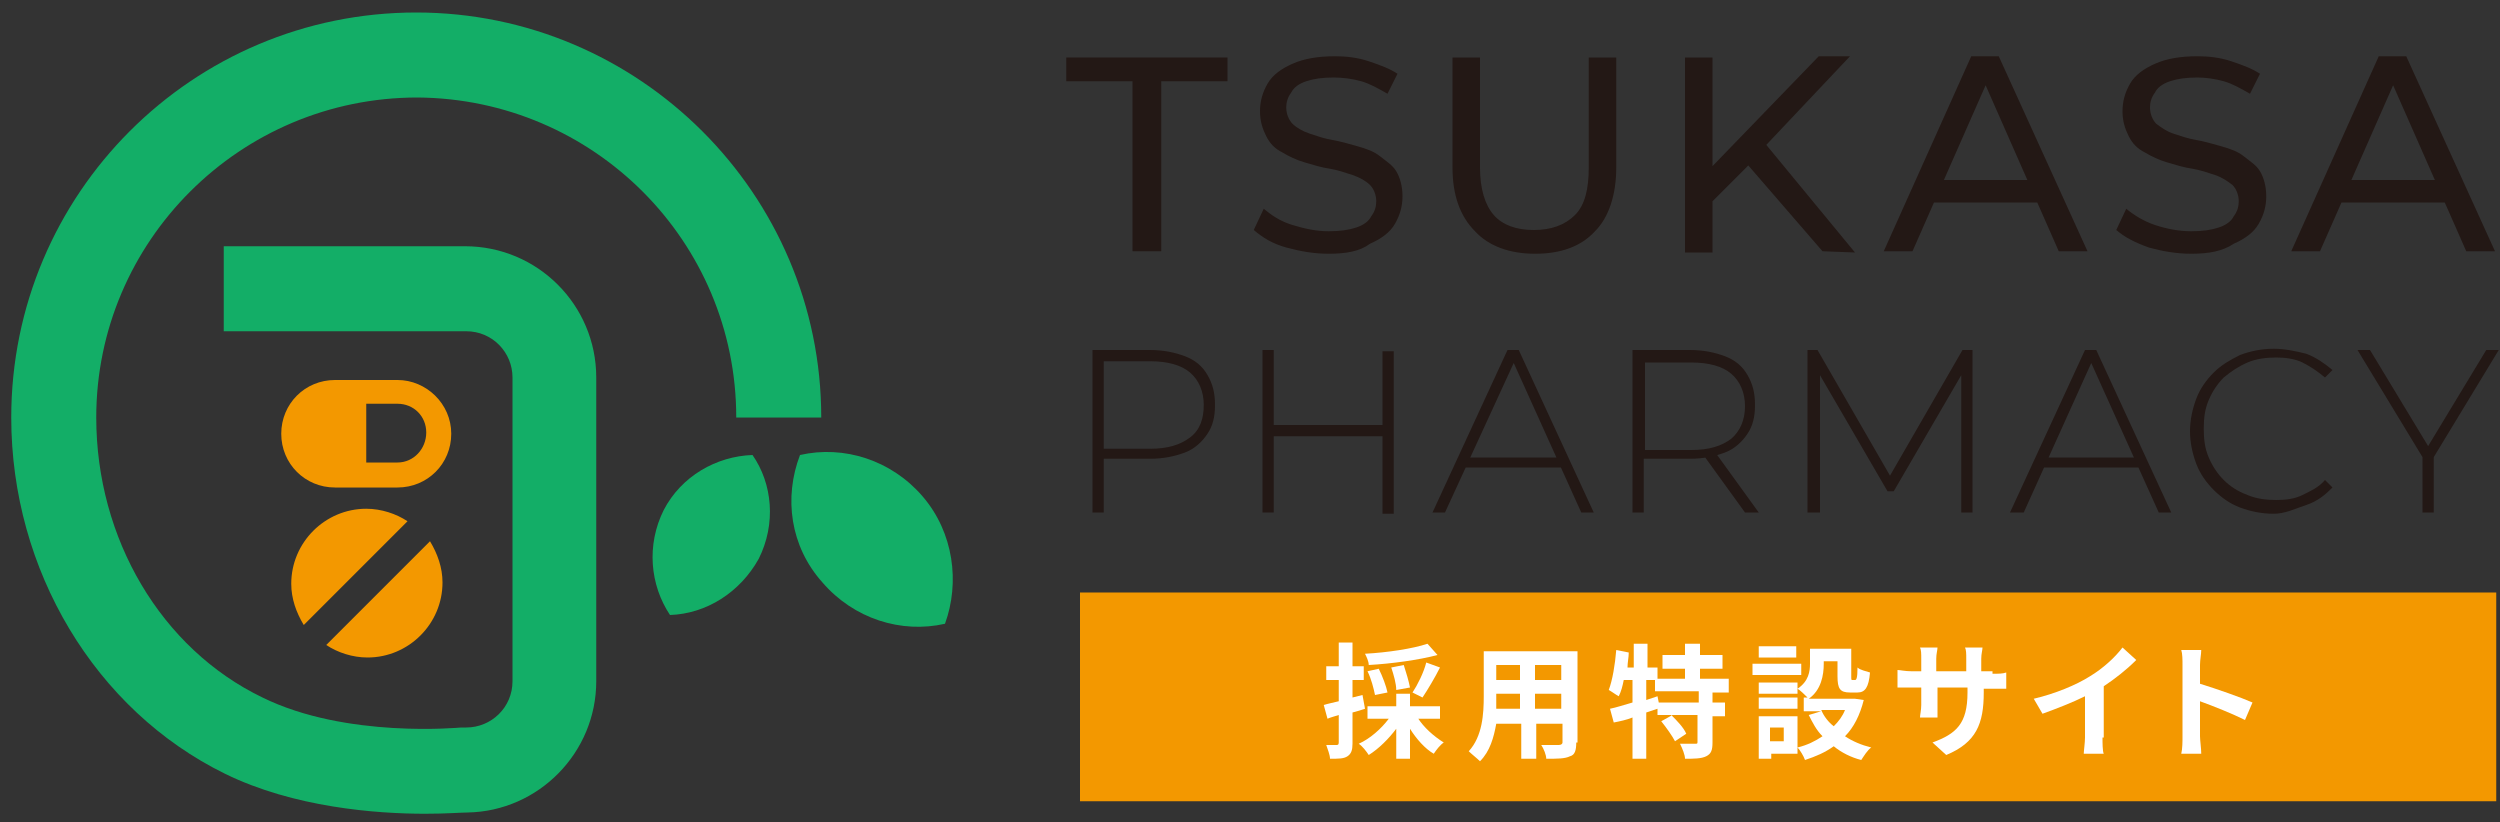 <?xml version="1.0" encoding="utf-8"?>
<!-- Generator: Adobe Illustrator 27.4.0, SVG Export Plug-In . SVG Version: 6.00 Build 0)  -->
<svg version="1.1" id="_レイヤー_2" xmlns="http://www.w3.org/2000/svg" xmlns:xlink="http://www.w3.org/1999/xlink" x="0px"
	 y="0px" viewBox="0 0 200 65.8" style="enable-background:new 0 0 200 65.8;" xml:space="preserve">
<rect x="0" y="0" width="200" height="65.8" fill="#333333" stroke="none"/>
<style type="text/css">
	.st0{fill:#F39800;}
	.st1{fill:#13AE67;}
	.st2{fill:#231815;}
	.st3{fill:#FFFFFF;}
</style>
<rect x="86.4" y="47.4" class="st0" width="113.3" height="16.7"/>
<g id="contents">
	<g>
		<g>
			<path class="st1" d="M34,65.1c-3.9,0-10.5-0.5-16-3.2C7.6,56.8,0.9,45.6,0.9,33.4C0.9,15.5,15.4,1,33.3,1
				c17.8,0,32.4,14.5,32.4,32.4h-6.8c0-14.1-11.4-25.5-25.5-25.6C19.2,7.8,7.7,19.3,7.7,33.4c0,9.7,5.2,18.5,13.3,22.4
				c6.7,3.3,15.8,2.4,15.9,2.4l0.2,0h0.2c2,0,3.7-1.6,3.7-3.7V30.2c0-2-1.6-3.7-3.7-3.7H17.9v-6.8h19.3c5.8,0,10.5,4.7,10.5,10.5
				v24.3c0,5.7-4.6,10.4-10.3,10.5C36.9,65,35.7,65.1,34,65.1L34,65.1z"/>
			<path class="st0" d="M31.8,30.4h-5c-2.4,0-4.3,1.9-4.3,4.3c0,2.4,1.9,4.3,4.3,4.3h5c2.4,0,4.3-1.9,4.3-4.3
				C36.1,32.3,34.1,30.4,31.8,30.4L31.8,30.4z M31.8,37h-2.5v-4.7h2.5c1.3,0,2.3,1,2.3,2.3S33.1,37,31.8,37z"/>
			<g>
				<path class="st0" d="M32.6,41.7c-0.9-0.6-2.1-1-3.3-1c-3.3,0-6,2.7-6,6c0,1.2,0.4,2.3,1,3.3L32.6,41.7L32.6,41.7z"/>
				<path class="st0" d="M26.1,51.6c0.9,0.6,2.1,1,3.3,1c3.3,0,6-2.7,6-6c0-1.2-0.4-2.3-1-3.3L26.1,51.6L26.1,51.6z"/>
			</g>
			<path class="st1" d="M60.7,44.7c1.4-2.8,1.1-6-0.5-8.3c-2.9,0.1-5.7,1.7-7.1,4.4c-1.4,2.8-1.1,6,0.5,8.4
				C56.5,49.1,59.2,47.4,60.7,44.7L60.7,44.7z"/>
			<path class="st1" d="M73.8,39.7c-2.5-2.9-6.3-4.1-9.8-3.3c-1.3,3.4-0.8,7.3,1.8,10.2c2.5,2.9,6.3,4.1,9.8,3.3
				C76.8,46.6,76.3,42.6,73.8,39.7z"/>
		</g>
		<g>
			<path class="st2" d="M90.6,20.1V6.5h-5.3V4.6h12.9v1.9h-5.3v13.6H90.6L90.6,20.1z"/>
			<path class="st2" d="M106.3,20.3c-1.2,0-2.3-0.2-3.4-0.5s-1.9-0.8-2.6-1.4l0.8-1.7c0.6,0.5,1.3,1,2.3,1.3s1.9,0.5,2.9,0.5
				c0.9,0,1.6-0.1,2.2-0.3s1-0.5,1.2-0.9c0.3-0.4,0.4-0.8,0.4-1.2c0-0.5-0.2-1-0.5-1.3c-0.3-0.3-0.8-0.6-1.4-0.8s-1.2-0.4-1.8-0.5
				c-0.7-0.1-1.3-0.3-2-0.5c-0.7-0.2-1.3-0.5-1.8-0.8c-0.6-0.3-1-0.7-1.3-1.3s-0.5-1.2-0.5-2s0.2-1.5,0.6-2.2c0.4-0.7,1.1-1.2,2-1.6
				c0.9-0.4,2-0.6,3.4-0.6c0.9,0,1.8,0.1,2.7,0.4s1.7,0.6,2.3,1L111,7.5c-0.7-0.4-1.4-0.8-2.1-1c-0.7-0.2-1.5-0.3-2.2-0.3
				c-0.9,0-1.6,0.1-2.2,0.3s-1,0.5-1.2,0.9c-0.3,0.4-0.4,0.8-0.4,1.2c0,0.5,0.2,1,0.5,1.3c0.3,0.3,0.8,0.6,1.4,0.8s1.2,0.4,1.8,0.5
				s1.3,0.3,2,0.5s1.3,0.4,1.8,0.8s1,0.7,1.3,1.2c0.3,0.5,0.5,1.2,0.5,2c0,0.8-0.2,1.5-0.6,2.2c-0.4,0.7-1.1,1.2-2,1.6
				C108.8,20.1,107.7,20.3,106.3,20.3L106.3,20.3z"/>
			<path class="st2" d="M122.8,20.3c-2,0-3.7-0.6-4.8-1.8c-1.2-1.2-1.8-2.9-1.8-5.1V4.6h2.2v8.8c0,1.7,0.4,3,1.1,3.8
				s1.8,1.2,3.2,1.2s2.5-0.4,3.3-1.2c0.8-0.8,1.1-2.1,1.1-3.8V4.6h2.2v8.8c0,2.2-0.6,4-1.7,5.1C126.5,19.7,124.9,20.3,122.8,20.3z"
				/>
			<path class="st2" d="M134.8,20.1V4.6h2.2v15.6H134.8z M136.8,16.3l-0.1-2.7l8.8-9.1h2.5l-6.8,7.2l-1.2,1.4L136.8,16.3L136.8,16.3
				z M145.8,20.1l-6.4-7.4l1.5-1.6l7.5,9.1L145.8,20.1L145.8,20.1z"/>
			<path class="st2" d="M150.7,20.1l7-15.6h2.2l7.1,15.6h-2.3l-6.3-14.3h0.9L153,20.1H150.7L150.7,20.1z M153.7,16.2l0.6-1.8h8.8
				l0.6,1.8H153.7z"/>
			<path class="st2" d="M175.3,20.3c-1.2,0-2.3-0.2-3.4-0.5c-1.1-0.4-1.9-0.8-2.6-1.4l0.8-1.7c0.6,0.5,1.4,1,2.3,1.3
				s1.9,0.5,2.9,0.5c0.9,0,1.6-0.1,2.2-0.3s1-0.5,1.2-0.9c0.3-0.4,0.4-0.8,0.4-1.2c0-0.5-0.2-1-0.5-1.3c-0.4-0.3-0.8-0.6-1.4-0.8
				s-1.2-0.4-1.8-0.5c-0.7-0.1-1.3-0.3-2-0.5s-1.3-0.5-1.8-0.8c-0.6-0.3-1-0.7-1.3-1.3s-0.5-1.2-0.5-2s0.2-1.5,0.6-2.2
				c0.4-0.7,1.1-1.2,2-1.6c0.9-0.4,2-0.6,3.4-0.6c0.9,0,1.8,0.1,2.7,0.4s1.7,0.6,2.3,1L180,7.5c-0.7-0.4-1.4-0.8-2.1-1
				c-0.7-0.2-1.5-0.3-2.1-0.3c-0.9,0-1.6,0.1-2.2,0.3s-1,0.5-1.2,0.9c-0.3,0.4-0.4,0.8-0.4,1.2c0,0.5,0.2,1,0.5,1.3
				c0.4,0.3,0.8,0.6,1.4,0.8s1.2,0.4,1.8,0.5s1.3,0.3,2,0.5s1.3,0.4,1.8,0.8s1,0.7,1.3,1.2c0.3,0.5,0.5,1.2,0.5,2
				c0,0.8-0.2,1.5-0.6,2.2c-0.4,0.7-1.1,1.2-2,1.6C177.8,20.1,176.7,20.3,175.3,20.3L175.3,20.3z"/>
			<path class="st2" d="M183.3,20.1l7-15.6h2.2l7.1,15.6h-2.3L191,5.8h0.9l-6.3,14.3H183.3L183.3,20.1z M186.3,16.2l0.6-1.8h8.8
				l0.6,1.8H186.3z"/>
			<path class="st2" d="M87.4,41v-13H92c1.1,0,2,0.2,2.8,0.5c0.8,0.3,1.4,0.8,1.8,1.5s0.6,1.4,0.6,2.4s-0.2,1.7-0.6,2.3
				s-1,1.2-1.8,1.5c-0.8,0.3-1.7,0.5-2.8,0.5h-4.1l0.4-0.4V41L87.4,41L87.4,41z M88.3,36.4l-0.4-0.5H92c1.4,0,2.4-0.3,3.2-0.9
				s1.1-1.5,1.1-2.6s-0.4-2-1.1-2.6c-0.7-0.6-1.8-0.9-3.2-0.9h-4.1l0.4-0.5C88.3,28.5,88.3,36.4,88.3,36.4z"/>
			<path class="st2" d="M101.9,41H101v-13h0.9V41z M110.7,34.9h-8.9V34h8.9V34.9z M110.6,28.1h0.9v13h-0.9V28.1z"/>
			<path class="st2" d="M114.6,41l6-13h0.9l6,13h-1l-5.6-12.4h0.4L115.6,41H114.6L114.6,41z M116.8,37.4l0.3-0.8h7.8l0.3,0.8H116.8z
				"/>
			<path class="st2" d="M130.6,41v-13h4.6c1.1,0,2,0.2,2.8,0.5c0.8,0.3,1.4,0.8,1.8,1.5s0.6,1.4,0.6,2.4s-0.2,1.7-0.6,2.3
				s-1,1.2-1.8,1.5s-1.7,0.5-2.8,0.5h-4.1l0.4-0.4V41L130.6,41L130.6,41z M131.6,36.4l-0.4-0.4h4.1c1.4,0,2.4-0.3,3.2-0.9
				c0.7-0.6,1.1-1.5,1.1-2.6s-0.4-2-1.1-2.6c-0.7-0.6-1.8-0.9-3.2-0.9h-4.1l0.4-0.5C131.6,28.5,131.6,36.4,131.6,36.4z M139.6,41
				l-3.4-4.7h1.1l3.4,4.7H139.6z"/>
			<path class="st2" d="M144.6,41v-13h0.8l6,10.4h-0.4l6-10.4h0.8l0,13h-0.9l0-11.5h0.3l-5.7,9.8h-0.5l-5.7-9.8h0.3V41H144.6
				L144.6,41z"/>
			<path class="st2" d="M160.8,41l6-13h0.9l6,13h-1l-5.6-12.4h0.4L161.9,41H160.8L160.8,41z M163,37.4l0.3-0.8h7.8l0.3,0.8H163z"/>
			<path class="st2" d="M181.9,41.1c-1,0-1.9-0.2-2.7-0.5c-0.8-0.3-1.5-0.8-2.1-1.4s-1.1-1.3-1.4-2.1c-0.3-0.8-0.5-1.7-0.5-2.6
				s0.2-1.8,0.5-2.6s0.8-1.5,1.4-2.1s1.3-1,2.1-1.4c0.8-0.3,1.7-0.5,2.7-0.5c0.9,0,1.8,0.2,2.6,0.4c0.8,0.3,1.5,0.8,2.1,1.3
				l-0.6,0.6c-0.6-0.5-1.2-0.9-1.8-1.2s-1.4-0.4-2.1-0.4c-0.8,0-1.6,0.1-2.3,0.4c-0.7,0.3-1.3,0.7-1.9,1.2c-0.5,0.5-0.9,1.1-1.2,1.8
				s-0.4,1.4-0.4,2.3s0.1,1.6,0.4,2.3s0.7,1.3,1.2,1.8c0.5,0.5,1.1,0.9,1.9,1.2c0.7,0.3,1.5,0.4,2.3,0.4c0.8,0,1.5-0.1,2.1-0.4
				s1.3-0.6,1.8-1.2l0.6,0.6c-0.6,0.6-1.2,1.1-2.1,1.4S182.8,41.1,181.9,41.1L181.9,41.1z"/>
			<path class="st2" d="M193.8,41v-4.7l0.2,0.6l-5.4-8.9h1l4.9,8.1h-0.5l4.9-8.1h1l-5.4,8.9l0.2-0.6V41H193.8L193.8,41z"/>
		</g>
	</g>
</g>
<g>
	<path class="st3" d="M109.2,56.7c-0.3,0.1-0.6,0.2-1,0.3v2.5c0,0.5-0.1,0.8-0.4,1c-0.3,0.2-0.7,0.2-1.4,0.2c0-0.3-0.2-0.8-0.3-1.1
		c0.4,0,0.7,0,0.8,0c0.1,0,0.2,0,0.2-0.2v-2.2c-0.3,0.1-0.7,0.2-0.9,0.3l-0.3-1.1c0.3-0.1,0.8-0.2,1.2-0.3v-1.7h-1v-1.1h1v-1.9h1.1
		v1.9h0.9v1.1h-0.9v1.4l0.8-0.2L109.2,56.7z M113.4,57.4c0.5,0.8,1.3,1.5,2.1,2c-0.3,0.2-0.6,0.6-0.8,0.9c-0.7-0.4-1.4-1.2-1.9-2
		v2.4h-1.1v-2.4c-0.6,0.8-1.4,1.6-2.2,2.1c-0.2-0.3-0.5-0.7-0.8-0.9c0.9-0.4,1.8-1.2,2.4-2h-1.7v-1h2.3v-1h1.1v1h2.4v1H113.4z
		 M115,52.4c-1.5,0.4-3.7,0.7-5.5,0.8c0-0.3-0.2-0.7-0.3-0.9c1.8-0.1,3.8-0.4,5-0.8L115,52.4z M110,55.6c-0.1-0.5-0.3-1.3-0.6-1.9
		l0.9-0.2c0.3,0.6,0.6,1.4,0.7,1.9L110,55.6z M111.7,55.2c0-0.5-0.2-1.2-0.4-1.8l1-0.2c0.2,0.6,0.4,1.3,0.5,1.8L111.7,55.2z
		 M113,55.4c0.4-0.6,0.9-1.6,1.1-2.4l1.1,0.4c-0.4,0.8-1,1.8-1.4,2.4L113,55.4z"/>
	<path class="st3" d="M126.1,59.4c0,0.6-0.1,1-0.5,1.1c-0.4,0.2-1,0.2-1.9,0.2c0-0.3-0.2-0.8-0.4-1.1c0.6,0,1.2,0,1.4,0
		c0.2,0,0.3-0.1,0.3-0.2v-1.5h-2.1v2.8h-1.2v-2.8h-2c-0.2,1.1-0.5,2.2-1.3,3c-0.2-0.2-0.7-0.6-0.9-0.8c1.1-1.2,1.2-3,1.2-4.4v-3.6
		h7.5V59.4z M121.6,56.7v-1.2h-1.9v0.2c0,0.3,0,0.7,0,1H121.6z M119.7,53.2v1.2h1.9v-1.2H119.7z M124.9,53.2h-2.1v1.2h2.1V53.2z
		 M124.9,56.7v-1.2h-2.1v1.2H124.9z"/>
	<path class="st3" d="M137,55.3v0.9h1v1.1h-1v2.1c0,0.6-0.1,0.9-0.5,1.1c-0.4,0.2-1,0.2-1.7,0.2c0-0.3-0.2-0.8-0.4-1.2
		c0.5,0,1,0,1.2,0c0.2,0,0.2,0,0.2-0.2v-2.1h-2.1c0.4,0.4,1,1,1.2,1.5l-0.9,0.6c-0.2-0.4-0.7-1.1-1.1-1.6l0.9-0.5h-1.2v-0.5
		c-0.3,0.1-0.6,0.2-0.9,0.3v3.7h-1.1v-3.3c-0.5,0.2-1,0.3-1.5,0.4l-0.3-1.1c0.5-0.1,1.1-0.3,1.8-0.5v-1.8h-0.7
		c-0.1,0.5-0.2,0.9-0.4,1.3c-0.2-0.1-0.6-0.4-0.8-0.5c0.3-0.8,0.5-2,0.6-3.2l1,0.2c0,0.4-0.1,0.8-0.1,1.2h0.5v-1.9h1.1v1.9h0.8v0.9
		h2.2v-0.8h-1.8v-1.1h1.8v-0.9h1.2v0.9h1.8v1.1h-1.8v0.8h2.3v1.1H137z M135.9,55.3h-3.5v-0.9h-0.7V56l0.9-0.3l0.1,0.5h3.2V55.3z"/>
	<path class="st3" d="M144.1,54h-3.9v-0.9h3.9V54z M149.1,56c-0.3,1.2-0.8,2.2-1.5,2.9c0.6,0.4,1.3,0.7,2.1,0.9
		c-0.3,0.2-0.6,0.7-0.8,1c-0.8-0.2-1.6-0.6-2.2-1.1c-0.7,0.5-1.4,0.8-2.3,1.1c-0.1-0.3-0.4-0.8-0.6-1v0.5h-2.1v0.4h-1v-3.4h3.1v2.5
		c0.8-0.2,1.4-0.5,2-0.9c-0.5-0.5-0.8-1.1-1.1-1.7l1-0.3h-1.4v-1.1h0.3c-0.2-0.2-0.6-0.6-0.8-0.7v0.4h-3.1v-0.9h3.1v0.5
		c0.9-0.6,1-1.4,1-2v-1.2h3.3v2.2c0,0.3,0,0.3,0.1,0.3h0.2c0.1,0,0.2-0.1,0.2-1c0.2,0.2,0.7,0.3,1,0.4c-0.1,1.2-0.4,1.6-1,1.6H148
		c-0.8,0-1-0.3-1-1.3v-1.2h-1.1v0.2c0,0.9-0.2,2.1-1.2,2.8h3.5l0.2,0L149.1,56z M143.8,56.7h-3.1v-0.9h3.1V56.7z M143.7,52.6h-3
		v-0.9h3V52.6z M142.7,58.2h-1.1v1.1h1.1V58.2z M145.7,56.8c0.2,0.5,0.6,1,1,1.3c0.4-0.4,0.7-0.8,0.9-1.3H145.7z"/>
	<path class="st3" d="M159.4,53.9c0.5,0,0.8,0,1.1-0.1v1.3c-0.2,0-0.6,0-1.1,0h-0.7v0.3c0,2.5-0.6,4-3,5l-1.1-1
		c1.9-0.7,2.8-1.5,2.8-4v-0.4H155v1.4c0,0.4,0,0.8,0,1h-1.4c0-0.2,0.1-0.6,0.1-1v-1.4h-0.8c-0.5,0-0.9,0-1.1,0v-1.4
		c0.2,0,0.6,0.1,1.1,0.1h0.8v-1c0-0.4,0-0.7-0.1-0.9h1.4c0,0.2-0.1,0.5-0.1,0.9v1h2.4v-1c0-0.4,0-0.7-0.1-0.9h1.4
		c0,0.2-0.1,0.5-0.1,0.9v1H159.4z"/>
	<path class="st3" d="M168.2,59c0,0.4,0,1.1,0.1,1.3h-1.6c0-0.2,0.1-0.9,0.1-1.3v-3.3c-1,0.5-2.3,1-3.4,1.4l-0.7-1.2
		c1.7-0.4,3.4-1.1,4.5-1.8c1-0.6,2-1.5,2.6-2.3l1.1,1c-0.8,0.8-1.7,1.5-2.6,2.1V59z"/>
	<path class="st3" d="M179.6,57.6c-1-0.5-2.5-1.1-3.6-1.5v2.8c0,0.3,0.1,1,0.1,1.4h-1.6c0.1-0.4,0.1-1,0.1-1.4v-5.7
		c0-0.4,0-0.9-0.1-1.2h1.6c0,0.3-0.1,0.8-0.1,1.2v1.5c1.3,0.4,3.3,1.1,4.2,1.5L179.6,57.6z"/>
</g>
</svg>
